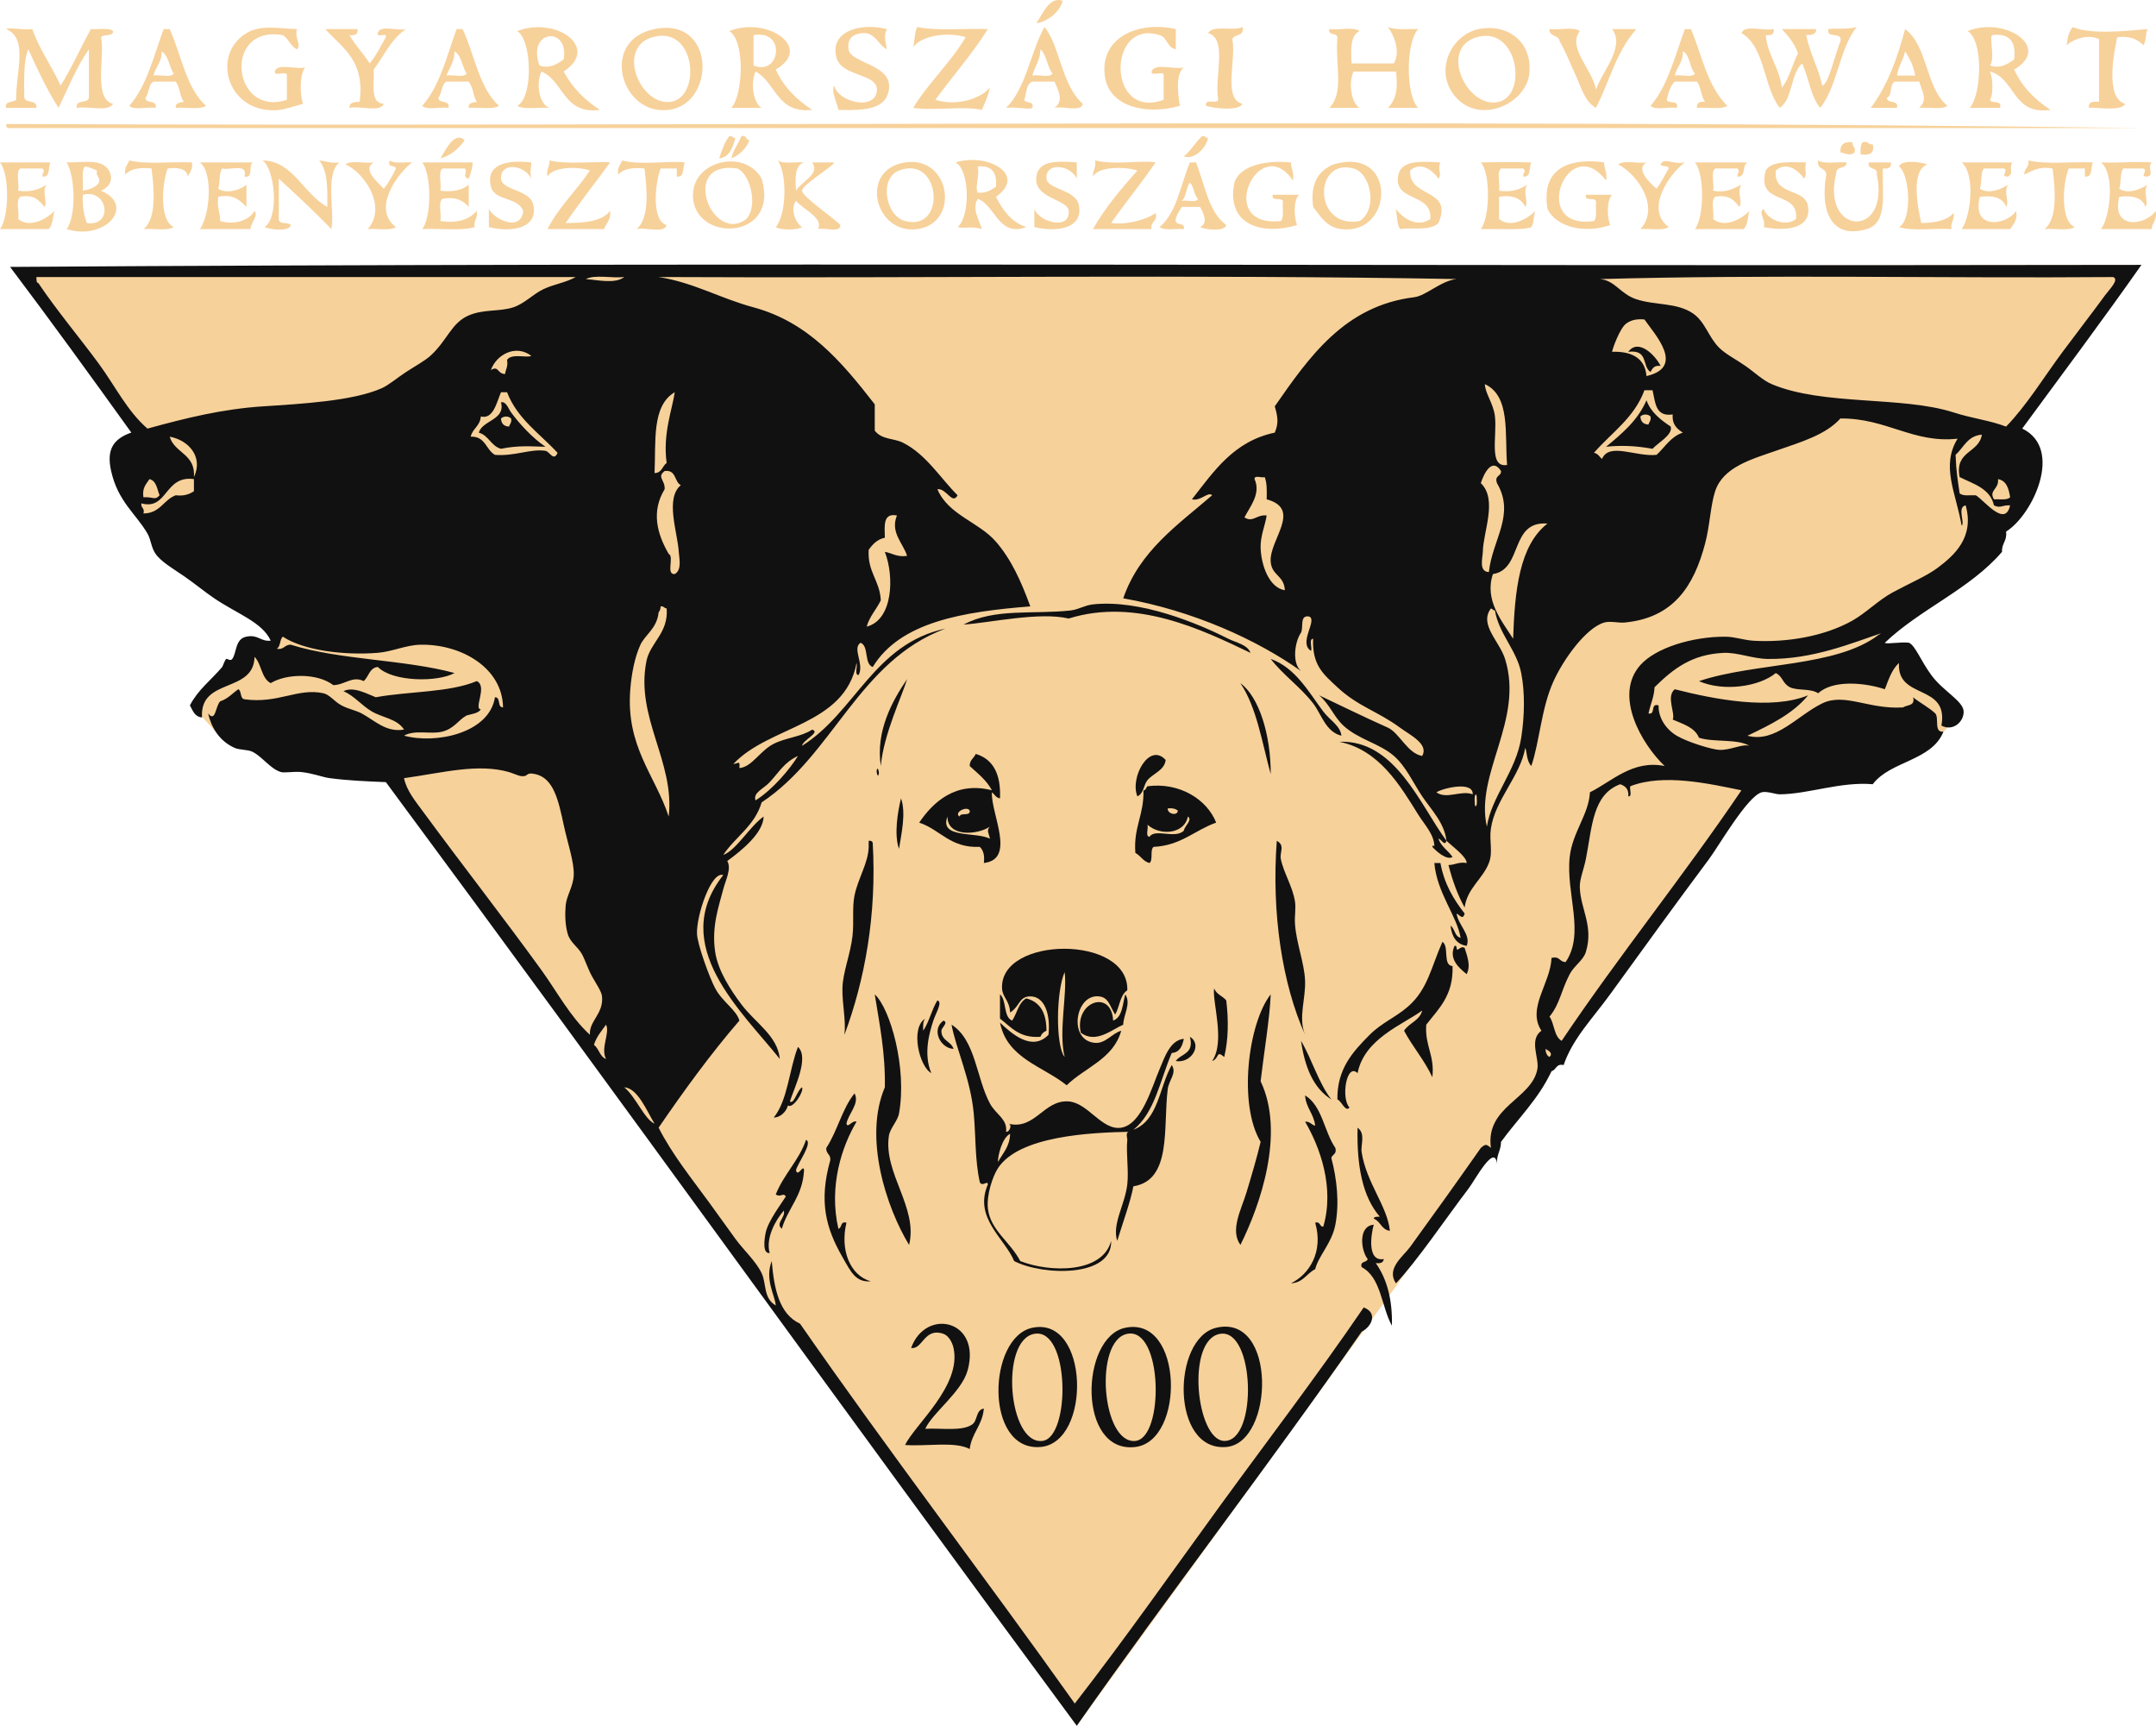 <?xml version="1.0" encoding="utf-8"?>
<!-- Generator: Adobe Illustrator 15.1.0, SVG Export Plug-In . SVG Version: 6.00 Build 0)  -->
<!DOCTYPE svg PUBLIC "-//W3C//DTD SVG 1.1//EN" "http://www.w3.org/Graphics/SVG/1.1/DTD/svg11.dtd">
<svg version="1.1" id="Layer_1" xmlns="http://www.w3.org/2000/svg" xmlns:xlink="http://www.w3.org/1999/xlink" x="0px" y="0px"
	 width="500px" height="400.146px" viewBox="-371.437 152.917 500 400.146" enable-background="new -371.437 152.917 500 400.146"
	 xml:space="preserve">
<g>
	<path fill="#F7D19A" d="M-324.193,275.686l17.328,23.739c0,0-1.167,4.167-5.885,4.411s-13.339,13.665-13.339,13.665
		s3.255,3.46,4.791,5.24c1.536,1.781,38.424,9.55,38.424,9.55l161.159,220.771L36.041,335.844l40.198-11.274
		c5.368-2.439,5.182-6.093,5.182-6.093c-14.641-21.961-21.146-9.597-18.87-13.013s17.078-22.23,27.654-28.47
		c10.579-6.24,6.392-24.532,6.392-24.532l27.69-38.126l-492.593,0.921l30.372,41.605c0,0-7.271,14.153,4.32,20.741
		C-322.022,284.193-324.193,275.686-324.193,275.686z"/>
	<path fill="#111111" d="M13.675,237.768c-1.472-0.221-1.911,0.583-2.341,1.407c-2.04-1.344-0.408-5.27-5.155-4.685
		C8.558,231.242,12.558,235.431,13.675,237.768z"/>
	<path fill="#111111" d="M-255.249,246.203c1.144-0.324,1.729,1.505,2.342,2.34c1.966,2.676,4.941,5.917,7.965,7.965
		c-3.086-0.06-6.235-0.384-10.307,0.469c-2.331-0.633-2.834-3.1-5.154-3.748C-259.534,250.312-254.179,250.32-255.249,246.203z
		 M-255.249,249.951c0.057,1.191,0.684,1.819,1.874,1.876c0.149-0.637,0.669-0.896,0.468-1.876
		C-253.521,249.347-254.634,249.347-255.249,249.951z"/>
	<path fill="#111111" d="M10.398,245.733c1.052,2.853,3.287,4.521,5.624,6.093c0.517,1.91-2.816,3.628-4.217,5.151
		c-4.148-0.755-7.641-0.816-10.777-0.469C4.702,253.469,8.374,250.424,10.398,245.733z M8.993,249.481
		c0.053,1.193,0.684,1.818,1.872,1.876c0.148-0.637,0.669-0.896,0.469-1.876C10.722,248.88,9.607,248.88,8.993,249.481z"/>
	<path fill="#111111" d="M-81.429,304.297c-11.181-5.346-26.539-12.841-42.168-7.965c-6.772-1.594-18.089,0.953-24.363,1.407
		c7.138-3.872,16.196-2.32,24.833-3.279c1.764-0.2,3.278-1.205,5.154-1.407c11.069-1.193,24.446,4.465,31.391,7.966
		C-84.722,301.956-82.154,302.357-81.429,304.297z"/>
	<path fill="#111111" d="M-76.745,305.704c5.721,1.998,8.842,7.721,12.182,12.182c1.502,2.006,3.992,3.31,4.215,5.62
		c-3.668-0.893-4.65-5.033-6.556-7.496C-69.901,312.144-73.821,309.481-76.745,305.704z"/>
	<path fill="#111111" d="M-141.4,336.159c-1.25-2.342-3.281-3.904-5.154-5.626c-0.023-1.423,0.99-1.819,1.406-2.809
		c4.088,1.224,5.858,4.761,5.622,10.307c-0.954-0.138-1.249-0.937-1.874-1.405c-0.267,4.985,5.666,15.533-1.874,16.391
		c0.227-1.784-0.132-2.985-0.937-3.74c-6.866,0.306-9.136-3.984-14.053-5.624C-155.111,338.983-149.853,333.98-141.4,336.159z
		 M-148.896,342.246c0.196-1.057,2.567,0.072,2.342-1.403C-147.264,339.676-150.343,341.375-148.896,342.246z M-141.868,347.401
		c-0.145-1.096-0.918-1.937,0-2.81c-2.876,1.933-9.875,2.477-9.839-2.345C-153.731,347.46-144.894,345.693-141.868,347.401z"/>
	<path fill="#111111" d="M-107.667,337.564c-1.785-4.349,2.764-12.65,6.558-8.434c-0.267,2.44-2.963,3.132-4.217,4.682
		C-106.287,335.005-106.126,336.847-107.667,337.564z"/>
	<path fill="#111111" d="M-168.104,331.471c0.177-0.892,0.595,0.298,0.466,0.937C-167.814,333.301-168.232,332.112-168.104,331.471z
		"/>
	<path fill="#111111" d="M-89.394,343.655c-4.974,1.743-8.122,5.312-14.521,5.624c-0.88,0.679-0.057,3.065-0.936,3.74
		c-1.504-0.367-2.048-1.696-3.281-2.337c-0.48-5.944,2.055-8.876,1.872-14.524c0.469,0.179,0.772-0.914,0.936-0.937
		C-97.935,334.228-91.508,338.262-89.394,343.655z M-98.295,340.843c-0.543-0.393-1.26-0.616-2.345-0.469
		C-100.703,341.708-98.267,342.162-98.295,340.843z M-105.326,344.122c0.271,0.825-0.564,2.753,0.469,2.81
		c1.338-1.99,5.906,0.583,7.963-1.403c0.107-1.025,2.114-2.523,0.936-3.284C-96.766,346.423-102.577,346.718-105.326,344.122z"/>
	<path fill="#111111" d="M-162.482,338.031c1.229,3.424,0.035,8.464-0.469,11.713C-164.142,346.36-163.224,341.043-162.482,338.031z
		"/>
	<path fill="#111111" d="M-169.979,347.872c0.543-0.077,0.834,0.103,0.935,0.467c0.976,16.803-1.889,31.991-6.559,44.509
		c0.391-3.342-0.541-7.17-0.466-10.779c0.076-3.698,1.875-7.935,2.342-12.178c0.365-3.325-0.121-6.527,0.467-9.372
		c0.818-3.969,3.208-7.538,3.281-11.24C-169.979,348.808-169.979,348.339-169.979,347.872z"/>
	<path fill="#111111" d="M-75.338,347.872c2.005,1.056,0.622,2.663,0.938,4.215c0.667,3.26,2.745,6.39,3.279,9.837
		c0.252,1.636-0.116,3.324,0,5.152c0.278,4.408,2.152,9.018,2.341,13.12c0.204,4.343-1.636,8.625,0,12.651
		C-74.065,381.07-76.585,364.692-75.338,347.872z"/>
	<path fill="#111111" d="M-38.796,353.021c0.467,0,0.934,0,1.407,0c0.892,4.889,3.088,8.469,5.62,11.713
		c-0.423,1.567-1.048,0.408-1.872,0c0.37,2.692,3.39,4.907,2.341,7.496c-2.433-0.373-3.445-2.177-3.746-4.682
		c1.034,0.685,0.929,2.509,2.339,2.81C-33.55,365.268-38.213,359.938-38.796,353.021z"/>
	<path fill="#111111" d="M-34.111,372.23c0.4-0.088,0.444,0.184,0.469,0.465c0.114,1.209,0.804-0.64,1.872,0
		c0.534,1.808,1.51,4.068,0.469,6.094C-33.001,377.406-35.548,375.303-34.111,372.23z"/>
	<path fill="#111111" d="M-112.82,388.159c-1.317-2.059-1.485-3.969-3.748-4.217c-5.538-0.606-7.231,10.253-0.936,10.779
		c2.473,0.202,3.948-2.206,6.093-2.811c-1.842,6.589-8.396,8.476-12.652,12.647c-5.536-4.455-13.796-6.192-15.461-14.521
		c2.681,2.539,7.44,6.783,11.245,2.809c0.488-4.751-0.883-8.903-4.217-8.903c-2.649,0-2.349,2.25-4.683,3.748
		c-0.138-2.875-1.782-3.474-1.874-5.62c-0.518-12.136,29.461-12.464,29.049,0.465C-111.72,383.634-111.77,386.399-112.82,388.159z
		 M-124.533,397.996c-1.462-5.937,0.644-14.584,0-19.678C-126.509,382.774-126.671,395.365-124.533,397.996z"/>
	<path fill="#111111" d="M-89.863,382.067c0.469,1.407,1.977,1.77,2.808,2.811c0.549,4.535,0.511,9.008-0.467,13.119
		c-1.97-1.677-1.032,0.288-2.808,0.937C-87.196,394.428-90.376,385.064-89.863,382.067z"/>
	<path fill="#111111" d="M-168.574,383.474c3.623,3.332,7.535,17.189,5.622,27.643c-0.312,1.704-2.088,3.452-2.342,5.157
		c-1.298,8.708,6.829,16.645,4.685,25.298c-5.247-8.613-10.619-24.851-5.622-36.544
		C-166.09,396.919-167.479,390.346-168.574,383.474z"/>
	<path fill="#111111" d="M-136.715,389.563c1.152-1.658,1.453-4.167,3.28-5.154c3.243,0.819,4.699,3.424,4.683,7.499
		c-0.675,0.264-1.144,0.729-1.405,1.407c-4.895,0.364-6.797-2.261-9.371-4.217c0-1.876,0-3.748,0-5.624
		C-137.93,384.846-138.807,388.69-136.715,389.563z"/>
	<path fill="#111111" d="M-113.289,389.563c2.177-0.785,2.166-3.767,2.808-6.089c1.449,2.089-0.446,4.85-0.467,7.028
		c-2.666,1.141-6.328,4.477-9.839,1.876C-122.393,385.142-113.636,382.151-113.289,389.563z"/>
	<path fill="#111111" d="M-76.745,383.474c-0.202,5.418-1.592,13.707-2.341,20.146c5.734,12.063-0.122,28.817-4.684,37.947
		c-2.473-3.407,0.189-8.155,1.409-12.181c1.287-4.257,2.484-8.338,3.279-11.713C-84.306,409.048-82.03,390.211-76.745,383.474z"/>
	<path fill="#111111" d="M-154.052,384.883c1.294,0.323-0.369,2.947-0.935,4.68c-0.843,2.593-2.386,7.637-0.468,12.182
		c-2.848-1.59-4.898-10.512-1.406-12.648c-0.539,0.553-0.529,1.656-0.468,2.81C-155.955,389.847-155.359,387.006-154.052,384.883z"
		/>
	<path fill="#111111" d="M-152.644,389.563c1.271,0.427-0.479,1.644-0.469,2.345c-0.023,2.364,2.269,2.414,2.811,4.214
		C-153.413,395.959-155.516,391.615-152.644,389.563z"/>
	<path fill="#111111" d="M-95.487,393.315c2.961,1.776,0.376,6.245-3.281,5.62C-97.563,397.171-94.417,397.349-95.487,393.315z"/>
	<path fill="#111111" d="M-69.716,394.25c2.556,4.316,4.032,9.712,7.029,13.589C-66.912,405.188-68.849,400.256-69.716,394.25z"/>
	<path fill="#111111" d="M-68.78,406.9c3.992,2.409,4.411,8.401,7.029,12.182c0.402,1.495-0.736,1.449-0.936,2.341
		c1.315,4.921,1.887,10.509,0.936,15.461c-0.829,4.324-3.824,7.035-4.68,10.307c-1.981,0.991-2.789,3.147-5.626,3.282
		c4.253-2.078,7.593-7.294,5.626-14.058c1.273-0.339,0.94,0.937,1.872,0.938c2.656-9.046-0.729-18.406-4.217-24.364
		c1.167-0.068,1.453,0.74,2.345,0.938C-66.752,411.12-68.569,409.813-68.78,406.9z"/>
	<path fill="#111111" d="M-56.599,414.396c1.914,1.35,0.69,4.001,0.934,5.626c1.085,7.146,5.961,12.512,6.562,18.269
		c-1.977-0.212-2.156-2.219-3.75-2.808c0.076-0.55,0.856-0.396,1.405-0.47C-55.447,430.426-56.816,423.205-56.599,414.396z"/>
	<path fill="#111111" d="M-184.503,417.205c1.615,0.668-1.852,5.273-2.342,7.031c0.423,1.828,1.723-1.556,1.874,0
		c-0.285,5.961-3.736,8.754-5.154,13.585c-1.565-1.295,0.896-2.507,0.469-4.215c-1.892,2.175-4.27,6.348-3.282,9.841
		c-1.712,0.219-1.244-3.169-0.935-4.687c0.561-2.768,3.741-6.886,4.683-8.43c-0.701-1.007-1.144,0.335-2.34-0.467
		C-189.66,425.166-186.193,422.074-184.503,417.205z"/>
	<path fill="#111111" d="M-52.851,436.883c-0.669,2.356-1.558,8.651,2.341,7.965c-0.115,0.828-0.805,1.072-1.874,0.937
		c2.524,3.568,3.895,8.285,3.748,14.522c-2.448-4.428-2.5-11.243-7.029-13.588c-0.412-1.505,1.216-0.969,1.407-1.873
		C-55.828,442.895-56.545,437.199-52.851,436.883z"/>
	<path fill="#111111" d="M-156.861,484.206c3.707-0.196,8.42,0.611,10.776-0.937c1.412-0.775,0.891-3.481,2.811-3.748
		c-0.328,3.886-2.807,5.628-3.28,9.372c-3.463-1.844-10.065-0.557-14.994-0.937c2.37-4.819,13.144-13.764,11.246-22.489
		c-0.313-1.443-1.229-2.896-2.342-3.283c-4.504-1.548-4.779,3.691-7.497,3.283c3.397-9.4,16.304-6.517,13.119,5.153
		C-148.408,475.69-155.117,480.403-156.861,484.206z"/>
	<path fill="#111111" d="M-132.029,460.781c13.236-2.786,13.76,26.686,1.874,27.643
		C-143.176,489.469-142.442,462.973-132.029,460.781z M-129.687,487.018c6.564-0.791,6.391-26.301-1.874-24.833
		C-139.613,463.612-137.638,487.971-129.687,487.018z"/>
	<path fill="#111111" d="M-110.477,460.781c13.463-2.829,13.922,26.245,2.341,27.643
		C-121.61,490.051-120.938,462.98-110.477,460.781z M-108.136,487.018c6.752-0.663,6.377-26.461-1.872-24.833
		C-117.809,463.722-115.933,487.782-108.136,487.018z"/>
	<path fill="#111111" d="M-89.394,460.781c14.128-3.357,13.461,26.716,2.341,27.643C-99.984,489.502-99.641,463.216-89.394,460.781z
		 M-87.52,487.018c7.805,0.18,7.133-26.121-0.935-24.833C-96.45,463.46-94.046,486.865-87.52,487.018z"/>
	<path fill="#111111" d="M64.275,300.08c0.381-0.088,0.469-0.469,0.938-0.469c-6.953,2.316-16.2,6.245-26.705,6.093
		c-3.55-0.052-7.021-1.571-10.31-1.407c-7.276,0.366-11.526,3.62-15.926,7.965c-0.126,2.324-0.797,3.38-1.407,6.089
		c1.759,0.358,0.324-2.485,2.341-1.872c-0.08,2.893,1.739,5.56,4.215,7.027c2.516,1.495,8.136,3.195,9.837,3.279
		c2.612,0.13,5.368-1.464,7.033-0.935c-2.837-1.692-8.297-0.765-11.713-1.876c-1.005-2.437-3.706-3.164-6.093-4.217
		c0.671-1.46-1.605-5.318,0.469-7.026c9.28,2.359,22.381,4.896,30.922,1.406c-3.504,4.301-8.777,6.837-14.054,9.368
		c6.474,1.766,11.572-4.697,17.337-7.496c5.212-2.531,10.703,1.424,18.74,0.937c0.904-0.66,2.867-0.256,2.341-2.343
		c1.647,1.322,3.629,2.307,5.155,3.747c0.911,1.119-0.408,4.473,1.876,4.218c-2.719,6.812-12.3,6.752-16.397,12.18
		c-7.561-0.623-14.841,2.276-21.55,2.345c-0.969,0.008-3.067-0.805-4.217-0.469c-3.348,0.972-9.924,12.426-12.18,15.461
		c-8.005,10.74-15.278,20.777-22.959,31.387c-4.007,5.54-8.695,10.253-10.777,16.395c-1.811-0.403-1.668,1.148-2.81,1.407
		c-2.962,6.409-7.759,10.981-11.713,16.399c-0.003,2.028-1.086,2.972-0.934,5.154c-0.48-4.998-5.084,3.684-6.558,5.624
		c-5.338,7.012-12.002,16.902-16.868,22.019c-2.347-3.412,1.689-6.249,3.281-8.434c5.249-7.216,11.139-15.449,16.397-22.957
		c1.087-0.927,1.254-0.927,2.341,0c-1.336-9.646,9.463-11.244,10.775-18.271c0.477-2.547-2.024-6.793,0.938-8.903
		c-3.434-5.23,2.108-10.92,2.339-16.867c1.945-0.538,1.829,0.983,3.285,0.934c4.542-6.668,0.012-15.872,0.935-24.359
		c0.625-5.75,4.445-9.866,4.686-14.994c5.048-2.467,9.872-7.591,17.333-6.089c-5.243-4.976-11.953-16.342-5.62-23.426
		c3.565-3.988,12.064-6.597,19.678-6.557c2.248,0.008,4.335,0.805,6.556,0.935c7.637,0.444,16.433-0.995,22.958-4.685
		c3.1-1.75,6.043-4.766,9.372-6.558c3.943-2.12,7.813-3.763,10.306-5.62c3.876-2.89,8.644-7.104,6.556-14.526
		c-2.083,0.389-0.084,4.145-0.936,4.686c-1.312-7.561-4.857-13.821-0.936-20.146c-10.317,1.136-16.462-4.785-27.174-4.685
		c-3.466,3.817-8.966,5.399-14.994,7.5c-5.685,1.979-12.228,3.778-14.058,9.368c-1.09,3.328-1.21,7.933-2.339,12.182
		c-2.593,9.761-7.277,17.223-18.742,18.27c-1.268,0.12-3.312-0.42-4.684,0c-4.305,1.321-9.461,8.624-11.713,13.591
		c-2.86,6.295-3.237,14.104-5.157,19.676c-1.174-1.301-0.965-3.26-1.407-4.215c-1.125,6.531-7.004,12.02-7.965,18.739
		c-0.423,2.955,0.542,5.361-0.465,7.961c-1.424,3.695-5.056,5.888-5.624,10.311c-1.628-2.902-2.816-6.238-3.744-9.841
		c1.541-0.021,2.33-0.79,4.213-0.47c0.023-1.434-3.146-3.71-4.682-5.15c-0.479-4.188-3.464-7.102-5.624-10.307
		c-2.091-3.111-3.752-6.916-6.558-9.371c-3.325-2.906-8.262-3.821-11.713-7.029c-2.276-2.116-3.104-4.844-5.624-7.027
		c4.57,2.168,10.401,5.029,15.93,7.496c2.645,1.179,4.557,6.013,7.965,6.559c1.592-2.746-2.86-4.873-5.155-6.559
		c-5.195-3.82-9.719-4.888-14.523-9.372c-3.264-3.048-5.868-5.09-5.62-11.245c-1.037,0.061-0.202,1.992-0.469,2.813
		c-3.073-1.788,1.598-7.188-0.467-7.965c-2.272-0.396-1.241,2.509-1.874,3.748c-1.453,2.086-2.158,7.046,0,8.9
		c-10.218-7.269-25.035-14.006-41.23-16.865c3.809-11.028,12.657-17.013,20.618-23.893c-0.987-0.954-2.589,1.446-4.686,0.936
		c5.086-6.474,9.667-13.447,19.21-15.461c0.936-2.166,0.715-3.656,0-6.093c7.99-11.469,16.203-23.321,32.331-25.3
		c2.785-0.343,6.198-3.82,9.837-4.217c-60.749-1.095-123.53-0.156-185.063-0.469c8.082,1.252,14.135,4.897,22.018,7.028
		c12.665,3.434,20.33,12.481,28.111,22.49c0,2.032,0,4.061,0,6.093c1.664,2.173,4.409,1.72,6.559,2.81
		c5.404,2.74,8.613,8.163,12.649,12.183c-1.22,2.313-2.574-1.674-4.684-1.409c2.554,6.017,9.613,7.584,13.587,12.182
		c3.58,4.145,5.832,9.166,7.963,14.992c-15.625,1.245-30.152,3.58-36.543,14.058c-2.066-0.747-0.818-4.804-2.809-5.624
		c-2.054,1.255,0.935,5.005-0.469,7.496c-1.034-0.058-0.201-1.99-0.468-2.809c-2.742,14.596-20.196,14.474-28.58,23.427
		c1.233-0.124,1.539-0.965,1.405,0.936c2.913-0.229,4.753-4,7.965-5.624c2.839-1.434,6.313-1.588,8.902-3.279
		c2.064,0.606-2.131,2.364-2.34,3.748c12.39-7.761,16.647-23.639,33.264-27.174c-20.174,7.47-25.993,29.294-42.637,40.294
		c-1.589,5.438-6.087,7.965-8.902,12.182c3.079-1.144,6.009-6.485,9.371-8.904c-0.082,3.816-5.107,7.889-8.434,10.306
		c1.039,1.784-0.398,4.457-0.935,6.555c-0.988,3.862-2.761,8.612-1.874,14.524c0.665,4.425,3.612,8.868,6.091,12.178
		c3.206,4.282,8.408,7.26,8.902,12.649c-8.667-10.908-26.022-26.321-13.119-42.635c-2.791-0.987-6.237,9.385-6.09,13.585
		c0.085,2.482,2.902,10.189,4.216,12.651c1.714,3.216,4.908,4.994,5.622,7.495c-6.721,7.802-12.833,16.216-18.74,24.833
		c3.191,6.265,7.602,11.69,11.713,17.333c1.968,2.705,4.025,5.608,6.09,8.434c1.937,2.65,4.757,5.178,6.089,7.965
		c1.162,2.422,0.342,5.784,3.282,7.496c-0.173-2.371-2.61-5.987-0.937-10.306c0.546,6.478,1.746,12.313,6.559,14.522
		c20.738,29.866,42.702,58.5,63.719,88.08c11.652-14.998,22.522-30.503,33.731-45.916c11.074-15.221,22.618-30.298,33.267-45.915
		c3.26,1.174,1.994,4.352-0.469,5.623c-21.508,30.964-44.431,60.517-66.062,91.362c-53.705-72.638-106.48-146.211-160.231-218.797
		c-4.407-0.179-8.831-0.362-13.119-0.935c-1.587-0.213-3.824-1.132-6.559-1.408c-1.63-0.164-3.848,0.253-4.683,0
		c-2.425-0.732-4.306-3.567-6.56-4.685c-1.163-0.575-3.006-0.381-4.216-0.938c-3.57-1.636-5.347-4.764-6.091-7.965
		c1.765,2.225,1.686-1.724,2.811-2.809c1.772-0.567,2.824-1.856,4.217-2.81c0.779,0.469,0.332,2.166,1.405,2.341
		c7.745,1.089,12.379-2.684,18.27-1.403c1.517,0.328,2.516,1.896,4.217,2.809c1.589,0.855,3.352,1.161,4.685,1.872
		c3.014,1.616,5.655,4.461,9.839,3.75c-1.667-2.549-4.966-2.727-7.496-4.213c-2.331-1.373-4.109-3.665-6.559-4.687
		c2.307-1.201,5.572,0.663,7.496,1.403c7.652-1.403,17.046-1.067,23.426-3.748c2.558,1.186-0.803,6.439,0.937,6.562
		c-0.623,0.937-2.079,1.045-3.282,1.403c-1.934,1.037-2.828,3.009-5.622,3.748c-2.678,0.713-6.309-0.519-8.902,0.938
		c7.28,2.01,19.779-0.517,21.084-8.904c1.423-0.012,0.453,2.36,1.874,2.345c-0.123-9.128-9.662-14.729-19.21-14.524
		c-3.285,0.07-6.471,1.6-9.839,1.876c-7.953,0.644-17.3-0.604-22.02-3.748c-0.752,0.651-0.498,2.311-1.406,2.808
		c1.715,0.309,1.798-1.014,3.28-0.936c11.268,3.566,26.278,3.392,37.95,6.56c-3.876,2.152-14.292,2.104-17.804-1.407
		c-1.973,0.214-2.083,2.292-3.279,3.279c-2.583-1.3-4.381,0.893-7.03,0.938c-3.742-2.855-10.881-2.688-14.522-0.469
		c-2.181-1.098-2.108-4.453-3.748-6.089c-0.195,8.552-12.779,4.713-12.182,14.054c-1.714-0.16-2.144-1.601-2.811-2.81
		c1.943-3.704,4.798-5.72,7.496-8.903c0.125-0.145,0.581-1.594,0.937-1.872c0.166-0.129,0.968,0.63,1.406,0
		c1.062-1.528,0.63-4.647,3.282-5.154c2.737-0.553,3.199,1.174,5.622,0.936c-1.933-4.293-7.803-6.229-13.121-9.841
		c-2.211-1.502-4.508-3.412-7.028-5.151c-2.303-1.594-5.224-3.248-6.559-5.156c-1.034-1.483-1.034-3.228-1.874-4.685
		c-2.625-4.563-6.844-7.385-8.431-14.522c-1.056-4.743,0.279-7.354,4.683-8.903c-9.267-12.9-18.581-25.767-28.113-38.408
		c163.83-1.096,329.668-0.156,494.282-0.469c-9.018,12.85-18.385,25.34-27.643,37.949c9.666,4.682,2.456,20.022-3.748,23.895
		c0.29,2.162-1.053,2.695-0.935,4.686c-7.419,8.669-18.949,13.222-27.177,21.085c0.435,0.4,3.763-0.278,5.624,0
		c1.518,0.793,2.669,4.106,5.155,7.496c2.741,3.74,7.404,5.994,7.496,8.434c0.084,2.276-2.368,4.725-5.155,3.279
		c1.765-9.889-10.394-5.853-9.841-14.524c-1.643,1.479-2.41,3.835-3.279,6.091c-4.804-1.586-12.081-2.196-15.461,0.938
		c-1.737-1.189-4.901-0.561-6.558-1.406c-1.765-0.9-1.636-2.517-3.279-3.281c-3.87,3.201-12.197,4.357-17.806,1.872
		C35.664,306.448,54.392,307.685,64.275,300.08z M-362.539,218.559c4.292,6.393,9.955,13.134,14.055,18.742
		c3.803,5.2,6.584,10.973,11.245,14.993c8.982-2.465,17.298-4.529,26.708-5.152c8.985-0.591,20.945-1.235,27.64-4.217
		c1.587-0.704,3.586-2.416,5.624-3.748c1.964-1.285,4.332-2.58,5.623-3.748c3.981-3.6,4.843-7.63,8.902-9.374
		c3.487-1.498,7.09-0.831,10.307-1.872c2.669-0.861,4.558-3.048,7.028-4.217c2.543-1.205,5.003-1.453,7.496-2.809
		c-41.696,0-83.396,0-125.092,0C-362.938,217.703-363.088,218.481-362.539,218.559z M-226.669,217.156
		c-2.818,0.304-6.866-0.617-8.904,0.468C-232.694,217.852-228.766,218.779-226.669,217.156z M8.055,222.305
		c4.381,1.441,9.372,0.729,13.116,3.279c2.841,1.937,3.577,5.454,6.093,7.967c1.468,1.468,3.939,2.715,6.089,4.217
		c2.242,1.567,4.053,3.359,6.093,4.217c12.002,5.049,30.212,2.723,42.166,6.557c4.404,1.42,8.289,1.809,12.182,3.284
		c4.731-4.836,8.773-11.483,13.12-17.337c3.348-4.508,6.848-9.004,9.841-13.119c0.892-1.231,3.397-3.649,1.872-4.215
		c-39.512,0.311-80.274-0.626-119.005,0.467C3.144,217.944,4.314,221.079,8.055,222.305z M5.71,227.931
		c-1.491,1.075-3.214,5.879-3.279,6.558c3.877-0.145,7.618,1.028,7.965,5.624c9.021-2.061,2.036-9.541-0.469-13.123
		C8.158,226.827,6.862,227.1,5.71,227.931z M-257.592,238.706c1.845-1.099,1.431,0.88,3.28,0.938
		c0.151-1.102,0.74-1.762,0.468-3.283c1.035-1.601,4.73-0.367,5.623-0.936C-251.853,232.662-256.336,235.171-257.592,238.706z
		 M-24.741,249.481c0.524,4.637-1.533,11.945,2.812,11.244c-0.568-7.248,0.82-15.983-5.155-18.74
		C-27.003,244.207-25.072,246.495-24.741,249.481z M9.927,243.392c-2.337,6.405-7.645,9.845-11.713,14.522
		c0.953,0.136,1.25,0.937,1.876,1.407c1.674-3.904,7.789-0.438,12.647-0.938c1.965-1.788,3.273-4.229,6.093-5.155
		c-1.323-0.865-2.536-1.842-2.345-4.217c-4.055,0.621-4.026-2.841-4.68-5.62C11.178,243.392,10.554,243.392,9.927,243.392z
		 M-253.844,243.861c-0.468,0-0.937,0-1.407,0c-1.052,2.484-1.801,6.345-4.683,5.62c-0.134,2.212-1.915,2.772-2.343,4.686
		c3.426-0.145,3.517,3.047,5.622,4.216c4.615,0.367,8.252-1.468,11.713-0.937c0.961,0.146,1.907,2.578,2.811,0.469
		C-246.244,253.437-251.462,250.068-253.844,243.861z M-219.642,262.601c1.721,0,1.795-1.64,2.812-2.345
		c-0.961-6.739,1.37-12.68,1.874-16.394C-220.349,246.994-219.3,255.385-219.642,262.601z M83.019,267.286
		c0.684,0.721,2.4,0.412,3.748,0.466c1.989,1.178,6.792,7.591,7.965,2.343c-1.956-0.107-2.211,0.765-3.748,0
		c-0.892-3.944-4.736-4.947-7.965-6.557c-1.184-6.185,4.501-5.494,5.157-9.841c-3.325,0.268-4.2,2.979-6.093,4.685
		C82.227,262.403,82.599,264.324,83.019,267.286z M-326.463,263.54c2.223-4.697-1.226-8.563-5.622-9.372
		C-330.952,258.03-326.051,258.128-326.463,263.54z M-28.021,264.942c3.961,3.784,0.53,11.309,0.469,15.93
		c-0.019,1.264-1.041,4.637,1.407,4.685c0.768-7.512,6.192-13.252,1.872-20.616c-0.645-1.898,1.018-1.479,0.938-2.81
		C-25.414,258.865-27.333,262.772-28.021,264.942z M-217.299,266.349c-3.145,5.156-1.775,10.313,0.935,14.993
		c1.371,0.66-0.74,4.801,1.408,4.685c1.684-0.957,1.045-3.531,0.935-5.155c-0.314-4.672-3.198-12.38,0.468-15.461
		c-1.538-0.805-1.026-3.656-3.748-3.28C-219.199,263.63-217.157,264.153-217.299,266.349z M-82.834,272.906
		c2.065,1.231,2.757-0.729,5.155-0.469c-0.341,2.225-1.495,4.829-1.407,7.496c0.13,4.03,1.958,9.257,5.622,9.841
		c-0.177-3.493-2.999-3.319-3.281-6.561c-0.44-5.09,7.416-12.233-0.934-14.522c0.045-1.92,0.091-3.84-0.465-5.155
		c-0.685,0.26-2.421-0.545-2.345,0.47C-78.915,267.466-81.717,270.58-82.834,272.906z M-338.176,268.221
		c2.196-0.18,2.665,0.823,3.748-0.468c-0.592-1.437-0.71-3.349-2.343-3.747C-337.509,265.14-338.519,266.005-338.176,268.221z
		 M-338.645,269.629c-0.193,1.129,0.855,1.017,0.469,2.34c3.893-0.012,4.64-3.169,7.496-4.216c1.958,0.24,3.174-0.261,4.217-0.936
		c0-0.937,0-1.876,0-2.812C-333.323,263.045-332.534,271.298-338.645,269.629z M90.983,268.69c1.35-0.054,3.065,0.256,3.748-0.469
		c-0.311-2.028-0.832-3.852-2.808-4.215C92.181,266.402,89.7,266.57,90.983,268.69z M-166.23,277.594
		c-1.797,0.388-2.841,1.531-3.749,2.809c-0.315,5.16,2.585,7.096,2.81,11.713c-1.017,2.108-2.583,3.664-3.28,6.093
		c6.065-1.518,6.468-11.537,4.217-17.337c1.733,0.298,2.789,1.268,5.153,0.937c-0.868-2.915-3.98-5.436-2.342-9.372
		C-166.723,271.789-166.288,274.882-166.23,277.594z M-25.211,286.027c-2.044,6.005,2.078,10.886,4.686,14.993
		c0.372-11.185,1.449-21.666,7.965-26.706C-21.368,273.627-18.196,284.919-25.211,286.027z M-218.705,294.927
		c-0.369,3.724-3.162,5.197-4.216,7.5c-1.296,2.825-2.042,6.569-2.343,10.306c-1.069,13.316,5.769,19.913,8.902,29.514
		c1.468-12.737-7.795-22.997-5.154-36.073c0.859-4.251,5.143-6.489,4.685-12.182c-0.601-0.026-0.649-0.603-1.407-0.469
		C-218.217,294.167-218.457,294.552-218.705,294.927z M-22.398,305.704c4.438,14.172-7.031,26.609-4.215,38.887
		c1.003-6.867,6.752-12.838,7.963-20.616c0.818-5.24,0.852-10.656,0-14.993c-1.05-5.352-5.22-9.151-6.091-14.521
		c-0.469,0-0.557-0.381-0.936-0.469C-28.485,297.732-23.702,301.548-22.398,305.704z M-192.937,334.283
		c-1.47,1.578-3.923,2.423-3.28,4.215c3.949-2.456,8.004-7.296,9.839-10.305C-189.571,329.666-190.781,331.971-192.937,334.283z
		 M-231.823,383.943c-0.111-1.147-1.296-2.806-2.341-4.686c-0.911-1.632-1.614-3.872-2.342-5.155
		c-1.017-1.78-2.698-2.644-3.282-4.68c-0.578-2.025-0.65-4.45-0.466-6.563c0.194-2.269,1.768-4.381,1.874-7.028
		c0.121-3.079-1.443-7.468-2.343-11.709c-1.218-5.736-2.36-10.785-6.559-11.713c-2.44-0.536-1.423,0.653-3.28,0.469
		c-0.626-0.065-2.157-0.751-2.811-0.937c-7.281-2.089-15.453,0.172-24.361,1.407c0.533,2.779,2.614,5.312,4.217,7.496
		c9.165,12.478,18.831,24.833,27.642,37.007c3.671,5.077,6.655,10.806,11.245,14.998
		C-234.863,389.627-231.423,388.015-231.823,383.943z M6.65,335.219c-0.257,0.683,0.547,2.425-0.465,2.345
		c0.156-1.723-0.721-2.405-1.876-2.813c-6.457,2.402-6.489,9.881-7.965,17.337c-0.459,2.337-1.464,4.661-1.407,6.554
		c0.151,5.045,3.243,8.96,1.407,14.996c-0.601,1.969-2.721,3.184-3.748,5.152c-2.057,3.936-2.248,6.853-4.68,9.842
		c1.147,1.662,1.023,4.594,2.808,5.619c13.377-19.889,28.273-38.251,41.695-58.091C25.022,334.644,14.319,332.199,6.65,335.219z
		 M-38.326,336.626c2.366,1.725,5.736-0.572,8.432,0.469C-29.752,333.927-36.822,335.661-38.326,336.626z M-28.958,339.436
		c0.059-0.613,0.072-3.39-0.463-1.872C-29.49,338.178-29.497,340.949-28.958,339.436z M-233.697,395.187
		c1.181,0.853,1.334,2.727,2.811,3.281c-1.339-2.564,0.965-6.002,0-7.966C-231.925,391.963-233.116,393.275-233.697,395.187z
		 M-12.092,397.996c0.866-0.823-0.122-1.448-0.936-1.872C-12.965,396.999-12.721,397.688-12.092,397.996z M-219.642,413.457
		c-1.831-3.012-3.919-8.256-7.027-8.43C-223.996,407.198-221.953,412.486-219.642,413.457z"/>
	<path fill="#111111" d="M-39.262,349.277c0.088-0.533,0.465-0.263,0.465,0c0.059-2.753-2.253-5.105-3.748-7.499
		c-4.19-6.705-9.006-14.97-18.271-16.866c12.952-0.547,18.809,14.816,24.833,22.959c-0.459,1.436-1.25-0.538-1.876-0.47
		c0.656,1.844,2.272,2.725,3.283,4.217C-35.907,352.46-38.299,350.356-39.262,349.277z"/>
	<path fill="#111111" d="M-167.167,330.533c-1.232-8.101,2.672-15.13,6.09-20.142C-162.168,314.165-166.536,323.15-167.167,330.533z
		"/>
	<path fill="#111111" d="M-83.774,311.324c4.33,3.172,7.063,11.989,7.029,21.085C-78.762,325.058-79.998,316.921-83.774,311.324z"/>
	<path fill="#111111" d="M-36.922,371.294c1.653,1.056-0.016,5.435,2.343,5.624c0.248,6.804-3.229,9.884-6.091,13.584
		c-0.376,4.907,2.003,7.053,1.409,12.181c-1.824-3.956-4.549-7.008-6.562-10.775c1.159-1.811,3.609-2.325,4.217-4.686
		c-4.625,3.34-13.433,6.554-14.992,14.522c-2.581-2.543-3.898,5.888-1.874,7.965c-0.932,1.197-1.866-1.54-2.812-1.875
		c-0.095-7.037,3.537-11.027,7.496-14.994c2.862-2.855,5.896-3.935,8.907-6.557C-40.299,382.286-39.515,377.103-36.922,371.294z"/>
	<path fill="#111111" d="M-96.89,393.78c-0.364,1.67-0.913,3.146-2.808,3.283c-2.673,6.225-3.921,13.882-8.905,17.802
		c5.824-2.143,6.003-9.925,8.905-14.996c1.258,1.865-0.673,3.432-0.936,5.624c-1.089,8.945,0.993,21.066-7.965,22.49
		c-0.616,3.408-2.454,8.481-3.748,12.648c-1.233-3.965,1.79-8.3,2.343-13.119c0.366-3.197-0.313-7.186,0-10.307
		c0.046-0.477-0.692-2.135,0.934-1.872c-9.61,0.16-26.053,0.984-30.921,8.431c-1.304,1.992-2.677,6.327-2.341,9.371
		c0.551,5.029,5.256,7.776,7.497,12.183c7.096,2.755,19.12,2.802,21.083-4.687c0.309,8.503-15.792,8.129-22.492,4.687
		c-2.196-5.321-9.457-9.982-6.089-17.806c-0.13-0.984-1.253,0.679-1.876-0.466c-1.149-5.178-0.911-10.648-1.405-15.93
		c-0.762-8.125-4.066-14.836-5.154-20.615c5.609,3.548,5.726,12.36,8.902,18.269c1.375,2.561,4.115,3.612,3.748,6.558
		c0.758,0.202,1.576-1.748,0.468-1.876c6.292,1.589,8.219-5.581,14.056-5.152c4.508,0.333,7.695,6.802,12.183,6.089
		c4.708-0.751,7.008-9.144,8.899-13.585C-101.361,398.108-100.083,394.079-96.89,393.78z M-139.994,422.361
		c1.084-2.04,2.725-3.523,2.811-6.557C-139.061,416.744-140.078,421.015-139.994,422.361z"/>
	<path fill="#111111" d="M-185.44,405.028c0.533,0.869-2.075,5.084-3.281,4.213c-0.136,0.769-1.171,2.685-3.28,2.811
		c3.28-4.061,3.562-11.118,5.622-16.396c2.665,2.475-0.827,9.368-1.874,12.649C-187.298,409.073-186.543,405.66-185.44,405.028z"/>
	<path fill="#111111" d="M-173.258,406.433c1.265,2.371-1.492,4.747-1.874,7.026c0.324,1.175,1.251-0.865,2.342-0.465
		c-3.391,5.681-6.492,14.927-4.216,24.835c0.901-0.196,0.369-1.821,1.874-1.409c-1.515,6.257,0.767,12.197,5.622,13.589
		c-3.517,0.272-4.597-2.196-6.557-5.624c-3.795-6.636-5.548-12.813-2.811-22.489c0.123-1.369-1.058-1.438-0.935-2.811
		C-177.254,415.242-176.134,409.957-173.258,406.433z"/>
	<path fill="#F7D19A" d="M-124.997,153.099c-0.661,2.856-4.155,5.109-6.091,5.153C-129.618,156.206-128.083,151.995-124.997,153.099
		z"/>
	<path fill="#F7D19A" d="M-363.941,159.659c1.698,4.859,4.537,8.58,6.56,13.117c2.584-4.131,4.624-8.806,7.027-13.117
		c1.722,0.152,4.148-0.4,5.154,0.467c-0.01,1.397-2.209,0.603-2.811,1.407c0.991,4.197-1.903,14.402,2.811,15.461
		c-1.173,1.95-5.767,0.479-8.433,0.936c-0.348-2.066,2.554-0.883,2.811-2.343c0-3.748,0-7.496,0-11.244
		c-2.838,4.034-4.8,8.943-7.028,13.587c-2.702-4.169-4.873-8.87-7.028-13.587c-1.144,2.759-0.933,6.876-0.937,10.777
		c-0.209,2.081,3.129,0.617,2.811,2.81c-2.342,0-4.685,0-7.027,0c-0.328-1.732,1.642-1.169,2.342-1.874
		c-0.166-6.137,2.987-14.22-2.342-16.396C-369.092,159.179-366.186,159.966-363.941,159.659z"/>
	<path fill="#F7D19A" d="M-302.565,159.659c-0.642,1.921,1.13,3.824,0,4.684c-1.53-0.655-1.905-2.467-3.279-3.279
		c-14.069-2.463-11.722,19.194,0.937,14.992c0-1.874,0-3.748,0-5.622c0.078-1.327-2.887,0.389-2.811-0.936
		c0.599-2.058,4.901-0.408,7.028-0.938c-1.257,1.697-1.25,6.141-0.469,8.435c-3.608,0.947-5.189,1.788-8.433,1.404
		c-9.601-1.132-12.411-13.103-4.686-17.804C-310.836,158.5-306.256,159.619-302.565,159.659z"/>
	<path fill="#F7D19A" d="M-219.638,159.659c15.168-3.091,14.19,20.175,0.938,18.739
		C-227.971,177.396-231.67,162.109-219.638,159.659z M-215.889,176.525c7.177-1.003,5.896-17.908-4.217-14.991
		C-228.628,163.99-222.957,177.512-215.889,176.525z"/>
	<path fill="#F7D19A" d="M-165.759,159.659c-0.79,1.544-0.277,2.992,0,4.684c-1.975-0.929-2.686-3.969-5.622-3.748
		c-2.045,0.152-3.636,1.087-3.28,3.748c0.447,3.323,10.276,3.414,9.371,9.37c-0.677,4.455-5.249,4.863-11.713,4.686
		c-0.289-1.604-1.795-4.425-0.937-5.622c0.634,3.586,9.089,5.944,9.839,1.405c0.723-4.391-8.163-3.25-9.371-7.965
		C-179.018,160.185-171.99,158.094-165.759,159.659z"/>
	<path fill="#F7D19A" d="M-158.731,159.19c4.676,0.948,10.983,0.262,16.398,0.47c-3.683,5.839-8.157,10.895-12.181,16.396
		c4.839,1.554,10.413-0.202,12.65-2.81c-0.389,1.952-1.176,3.509-1.874,5.152c-3.965-0.97-11.237,0.26-15.93-0.469
		c3.612-5.914,8.645-10.409,12.182-16.396c-4.29-1.315-10.321-0.328-12.182,2.341C-159.286,162.383-159.37,160.425-158.731,159.19z"
		/>
	<path fill="#F7D19A" d="M-129.214,159.19c3.59,4.271,3.968,13.576,8.902,17.805c-0.458,2.039-4.579,0.417-6.558,0.936
		c2.188-1.68,0.92-3.893,0-6.091c-1.718,0-3.436,0-5.153,0c-1.503,0.53-1.328,2.733-1.874,4.217
		c0.292,0.955,2.366,0.132,1.874,1.874c-0.939,0.482-3.846-0.307-6.091,0C-133.468,173.365-132.503,165.115-129.214,159.19z
		 M-132.025,170.434c1.423-0.293,4.035,0.601,4.685-0.469c-1.269-1.542-1.33-4.291-2.811-5.622
		C-130.202,166.948-131.479,168.327-132.025,170.434z"/>
	<path fill="#F7D19A" d="M-98.76,159.659c0,1.561,0,3.122,0,4.684c-2.017-0.326-1.926-2.761-3.748-3.279
		c-12.228-3.904-12.228,19.88,0.936,14.992c0-1.874,0-3.748,0-5.622c0.076-1.327-2.886,0.389-2.812-0.936
		c0.746-2.07,5.228-0.398,7.498-0.938c-2.19,1.626-1.173,7.42-0.936,8.903c-8.114,2.276-16.226,0.028-17.335-6.561
		C-116.677,161.884-107.747,157.625-98.76,159.659z"/>
	<path fill="#F7D19A" d="M-83.299,159.19c0.545,2.266-1.903,1.533-2.341,2.811c0.951,4.829-2.257,13.813,2.341,14.994
		c-0.874,1.79-6.798,0.993-8.432,0.469c-0.433-1.838,2.473-0.342,2.81-1.407c-0.978-4.957,2.295-14.164-2.341-15.461
		C-90.144,158.591-85.374,160.239-83.299,159.19z"/>
	<path fill="#F7D19A" d="M-49.568,159.19c1.743,0.759,4.61,0.392,7.031,0.47c-2.855,2.934-2.981,15.361,0,18.271
		c-2.343,0-4.686,0-7.031,0c2.068-2.055,2.341-4.844,1.876-8.432c-3.279,0-6.558,0-9.841,0c-1.247,2.663-0.515,7.376,1.409,8.432
		c-2.343,0-4.684,0-7.029,0c3.512-3.536,1.317-9.907,1.872-16.396c-0.145-1.103-2.219-0.28-1.872-1.874
		c2.196,0.301,5.609-0.614,7.029,0.467c-2.156,0.967-2.061,4.188-1.874,7.498c3.279,0,6.558,0,9.837,0
		C-46.546,164.591-48.291,160.891-49.568,159.19z"/>
	<path fill="#F7D19A" d="M-28.483,159.659c6.394-1.303,12.478,2.688,11.713,10.306c-0.706,7.034-11.667,12.117-17.337,5.155
		C-38.938,169.186-34.79,160.942-28.483,159.659z M-23.797,176.525c6.701-1.688,4.327-17.728-5.155-14.991
		C-37.927,164.122-31.148,178.378-23.797,176.525z"/>
	<path fill="#F7D19A" d="M55.381,162.469c0.517-2.391-3.327-0.421-2.808-2.81c1.285-0.229,4.423,0.131,6.558-0.47
		c-4.011,5.047-4.419,13.698-8.434,18.74c-2.246-2.595-2.644-7.034-4.217-10.306c-2.7,2.455-2.12,8.186-5.153,10.306
		c-3.864-4.88-3.353-14.14-8.905-17.335c0.746-2.068,5.228-0.398,7.498-0.936c0.139,1.233-0.648,1.538-1.874,1.404
		c0.484,4.825,3.176,7.444,3.748,12.183c1.733-2.174,2.429-5.378,3.748-7.966c-0.799-2.325-2.259-3.985-3.748-5.621
		c2.654,0,5.311,0,7.965,0c0.069,1.317-1.147,1.35-2.341,1.404c1.113,4.931,2.806,7.386,3.748,11.713
		C52.577,172.552,54.064,165.758,55.381,162.469z"/>
	<path fill="#F7D19A" d="M109.262,159.19c4.099,1.796,12.46,0.9,17.333,0.47c-0.488,1.071-0.295,2.825-0.936,3.748
		c-1.321-1.335-3.092-2.218-6.089-1.874c-0.845,3.933-2.78,14.244,1.874,15.461c-1.001,1.917-7.33,0.642-8.434,0.936
		c-0.213-1.464,1.003-1.496,2.343-1.405c0-4.842,0-9.683,0-14.524c-2.543-1.285-6.098,0.032-7.496,1.407
		C108.009,161.688,108.393,160.195,109.262,159.19z"/>
	<path fill="#F7D19A" d="M-333.487,159.659c0.469,0,0.937,0,1.406,0c2.717,6.027,3.808,13.682,8.433,17.804
		c-1.541,0.957-4.744,0.253-7.028,0.467c-0.142-1.235,0.978-1.209,1.874-1.405c-0.953-1.233-0.921-3.45-1.874-4.686
		c-1.718,0-3.436,0-5.153,0c-1.238,0.637-1,2.749-1.875,3.748c0.041,1.521,2.793,0.331,2.343,2.343
		c-1.885-0.299-4.981,0.61-6.091-0.467C-337.423,172.901-335.791,165.945-333.487,159.659z M-335.83,170.434
		c1.423-0.293,4.035,0.601,4.685-0.469c-1.091-1.563-1.167-4.145-2.811-5.153C-333.853,167.414-335.389,168.375-335.83,170.434z"/>
	<path fill="#F7D19A" d="M-296.006,159.659c2.499,0,4.998,0,7.496,0c0.14,1.233-0.648,1.538-1.874,1.404
		c1.347,2.398,3.241,4.256,4.685,6.561c1.496-1.785,2.544-4.017,3.748-6.091c0.336-1.273-2.208,0.333-1.874-0.938
		c0.459-2.04,4.58-0.417,6.56-0.936c-3.413,2.209-5.083,6.159-7.497,9.369c0.162,3.273-0.952,7.824,2.343,7.966
		c-0.888,2.077-5.544,0.391-7.965,0.936c-0.068-1.317,1.147-1.35,2.343-1.405C-286.722,166.926-292.079,164.007-296.006,159.659z"/>
	<path fill="#F7D19A" d="M-265.552,159.659c0.468,0,0.937,0,1.405,0c2.779,5.965,3.824,13.665,8.433,17.804
		c-1.54,0.957-4.745,0.253-7.027,0.467c-0.143-1.235,0.978-1.209,1.874-1.405c-1.029-1.76-0.555-2.779-1.874-4.686
		c-1.718,0-3.436,0-5.154,0c-1.238,0.637-1,2.749-1.874,3.748c0.041,1.521,2.794,0.331,2.342,2.343
		c-1.886-0.299-4.981,0.61-6.09-0.467C-269.478,172.91-267.821,165.977-265.552,159.659z M-267.895,170.434
		c1.423-0.293,4.035,0.601,4.685-0.469c-1.091-1.563-1.166-4.145-2.811-5.153C-266.019,167.313-267.228,168.606-267.895,170.434z"/>
	<path fill="#F7D19A" d="M-240.721,169.498c2.028,3.748,4.898,6.657,8.433,8.9c-8.595,1.101-8.325-6.668-13.587-8.9
		c-1.337,2.907-0.486,7.659,1.874,8.432c-2.43-0.225-5.815,0.503-7.496-0.467c3.809-1.896,3.417-15.358,0-17.337
		C-242.422,156.63-232.198,163.99-240.721,169.498z M-246.343,168.091c2.327,0.813,4.041-0.25,5.622-1.405
		C-239.36,158.957-249.297,159.69-246.343,168.091z"/>
	<path fill="#F7D19A" d="M-191.526,169.029c1.836,4.096,4.858,7.01,8.433,9.37c-8.233,0.895-8.349-6.329-13.119-8.9
		c-1.247,2.663-0.515,7.376,1.406,8.432c-2.343,0-4.685,0-7.028,0c2.731-2.968,3.247-15.527-0.468-17.804
		C-193.741,156.615-182.65,163.893-191.526,169.029z M-196.681,168.091c6.155,2.603,7.711-8.392,0-7.027
		C-196.681,163.407-196.681,165.75-196.681,168.091z"/>
	<path fill="#F7D19A" d="M-12.084,159.659c2.196,0.301,5.608-0.614,7.027,0.467c-3.008,3.824,3.02,9,3.748,13.587
		c1.361-4.185,6.85-9.873,3.75-14.054c1.874,0,3.748,0,5.622,0c-4.781,5.45-5.994,11.567-9.372,18.271
		c-2.559-1.327-3.489-4.915-4.682-7.496c-1.256-2.709-2.372-5.574-3.748-7.965C-9.918,160.927-12.233,161.526-12.084,159.659z"/>
	<path fill="#F7D19A" d="M19.307,159.659c0.467,0,0.934,0,1.403,0c2.482,5.789,3.725,13.173,8.434,17.804
		c-1.541,0.957-4.745,0.253-7.029,0.467c-0.141-1.233,0.65-1.538,1.876-1.405c-0.953-1.233-0.925-3.45-1.876-4.686
		c-1.718,0-3.438,0-5.153,0c-1.06,0.972-1.464,2.599-1.876,4.217c0.368,1.039,2.899-0.09,2.345,1.874
		c-1.887-0.299-4.983,0.61-6.093-0.467C15.337,172.87,16.984,165.927,19.307,159.659z M16.962,170.434
		c1.424-0.293,4.036,0.601,4.686-0.469c-1.313-1.34-1.06-4.251-2.81-5.153C18.942,167.414,17.404,168.375,16.962,170.434z"/>
	<path fill="#F7D19A" d="M70.373,159.659c5.325,3.889,4.734,13.695,9.839,17.804c-1.401,0.941-4.421,0.265-6.558,0.467
		c2.024-1.932,0.77-3.492,0-6.091c-1.876,0-3.748,0-5.624,0c-1.369,0.505-0.505,3.244-1.872,3.748
		c0.04,1.521,2.791,0.331,2.341,2.343c-2.03,0-4.061,0-6.091,0C66.185,172.962,68.545,166.577,70.373,159.659z M68.499,170.434
		c1.407,0,2.81,0,4.217,0c-0.391-2.265-1.308-4.001-2.343-5.622C69.952,166.892,68.829,168.265,68.499,170.434z"/>
	<path fill="#F7D19A" d="M90.051,169.498c0.656,1.235,0.863,5.354,0,6.558c0.368,1.039,2.899-0.09,2.341,1.874
		c-2.341,0-4.684,0-7.029,0c2.732-2.968,3.249-15.527-0.469-17.804c8.565-3.512,19.651,3.767,10.779,8.902
		c1.838,4.096,4.858,7.01,8.432,9.37C95.2,179.654,96.058,171.143,90.051,169.498z M90.051,168.091
		c2.328,0.813,4.042-0.25,5.622-1.405c0.496-4.085-1.033-6.151-5.155-5.622C89.916,162.042,91.283,166.488,90.051,168.091z"/>
	<path fill="#F7D19A" d="M-370.031,181.678c164.125,0.623,332.791-1.247,496.157,0.938c-165.067,0-330.157,0-495.22,0
		C-369.891,182.787-369.979,182.25-370.031,181.678z"/>
	<path fill="#F7D19A" d="M-263.678,185.426c-1.367,1.914-3.065,3.494-5.623,4.217C-268.098,187.713-266.068,183.243-263.678,185.426
		z"/>
	<path fill="#F7D19A" d="M-202.303,184.49c0.757-0.131,0.807,0.442,1.405,0.47c-0.66,2.15-1.253,4.367-3.748,4.684
		C-204.062,187.729-203.403,185.887-202.303,184.49z"/>
	<path fill="#F7D19A" d="M-199.492,184.49c1.278-0.341,0.943,0.931,1.874,0.937c-0.823,1.988-2.229,3.394-4.217,4.217
		C-201.38,187.599-200.21,186.271-199.492,184.49z"/>
	<path fill="#F7D19A" d="M-92.671,184.49c0.759-0.131,0.809,0.442,1.409,0.47c-0.612,2.455-3.245,5.052-5.624,4.217
		C-95.243,187.853-94.219,185.906-92.671,184.49z"/>
	<path fill="#F7D19A" d="M58.193,185.895c-0.194,1.129,0.854,1.019,0.467,2.343c-0.886,0.929-2.213,0.229-3.281,0
		C55.236,186.375,56.283,185.702,58.193,185.895z"/>
	<path fill="#F7D19A" d="M60.534,185.895c1.323-0.387,1.212,0.66,2.343,0.469c0.469,2.188-0.818,2.62-2.812,2.344
		C60.004,187.552,59.997,186.449,60.534,185.895z"/>
	<path fill="#F7D19A" d="M-345.668,193.86c0.014,1.888-1.07,2.679-2.343,3.279c8.08,3.402,1.093,11.671-7.965,8.902
		c2.274-3.088,1.954-12.298,0-15.461C-351.277,190.6-346.635,189.38-345.668,193.86z M-352.228,197.139
		c1.57-0.304,2.993-0.755,3.748-1.874c0.34-1.432-0.808-1.378-0.468-2.811c-0.875-0.373-1.716-0.783-2.811-0.938
		C-352.657,192.65-352.054,195.283-352.228,197.139z M-351.291,204.637c6.206,0.901,4.916-8.081-0.937-6.561
		C-352.365,200.713-351.968,202.816-351.291,204.637z"/>
	<path fill="#F7D19A" d="M-341.452,190.112c4.002,0.995,9.768,0.229,14.524,0.469c0.275,1.68-0.544,2.268-0.937,3.279
		c-0.304-1.884-2.213-2.158-4.685-1.874c-1.333,3.439-1.989,12.021,1.406,13.587c-1.54,0.959-4.744,0.252-7.028,0.469
		c3.094-2.354,2.491-9.356,1.874-14.056c-2.801-0.303-4.914,0.084-6.091,1.405C-342.665,191.711-341.844,191.126-341.452,190.112z"
		/>
	<path fill="#F7D19A" d="M-310.53,190.112c7.086,0.132,9.409,7.729,14.992,10.777c0.087-4.305,0.061-8.495-1.874-10.777
		c1.587,0.132,2.69,0.746,4.685,0.469c-3.408,2.698-1.007,11.482-1.874,15.461c-3.88-4.083-8.049-7.881-12.181-11.713
		c0,3.123,0,6.248,0,9.37c0.01,1.396,2.209,0.601,2.811,1.405c-0.443,1.624-4.933,1.045-6.091,0.469
		C-306.625,203.212-307.702,192.136-310.53,190.112z"/>
	<path fill="#F7D19A" d="M-281.014,190.112c1.005,0.869,3.432,0.316,5.154,0.469c-3.342,2.5-9.448,10.777-3.748,14.992
		c-1.399,0.942-4.42,0.264-6.559,0.469c4.585-5.092-0.691-13.073-5.154-14.991c1.263-1.081,4.519-0.166,6.559-0.47
		c-2.748,1.565,0.864,4.566,2.343,6.092c1.109-1.391,1.991-3.007,2.811-4.687C-279.797,191.082-281.753,191.946-281.014,190.112z"/>
	<path fill="#F7D19A" d="M-244.001,190.112c3.754,1.021,11.073,0.144,14.056,0.469c-3.413,4.709-7.028,9.214-10.307,14.057
		c4.353-0.021,8.392-0.354,10.307-2.813c0.251,2.126-0.941,2.809-1.406,4.217c-4.373,0-8.746,0-13.118,0
		c2.628-5.182,6.723-8.893,9.839-13.587c-2.909-1.025-8.664-0.861-9.839,1.405C-244.831,192.093-243.897,191.621-244.001,190.112z"
		/>
	<path fill="#F7D19A" d="M-227.134,190.112c3.867,1.179,11.348,0.014,14.524,0.469c-0.628,1.089,0.067,3.501-1.874,3.279
		c0-0.625,0-1.248,0-1.874c-1.25,0-2.499,0-3.748,0c-1.2,2.978-2.274,12.105,1.406,13.118c-0.6,2.057-4.904,0.406-7.028,0.938
		c3.094-2.354,2.489-9.356,1.874-14.056c-2.801-0.303-4.914,0.084-6.091,1.405C-228.347,191.711-227.526,191.126-227.134,190.112z"
		/>
	<path fill="#F7D19A" d="M-194.807,194.328c4.354,14.474-16.031,14.979-15.93,3.748
		C-210.664,190.144-198.761,187.348-194.807,194.328z M-199.023,204.167c3.559-2.033,2.028-10.592-1.405-12.182
		C-213.611,190.003-206.764,208.594-199.023,204.167z"/>
	<path fill="#F7D19A" d="M-191.059,190.112c1.265,0.923,4.094,0.278,6.091,0.469c-2.172,0.639-2.049,3.573-1.874,6.559
		c1.345-2.219,5.695-3.846,3.748-6.559c1.718,0,3.437,0,5.154,0c-0.724,1.227-7.488,5.215-7.497,6.559
		c-0.008,1.352,7.303,6.245,8.902,7.965c-0.056,1.975-3.594,0.465-5.153,0.938c1.163-2.672-3.172-4.327-5.154-6.56
		c-1.486,2.128,0.053,5.242,1.405,6.091c-1.196,0.738-4.894,0.738-6.09,0C-189.063,202.719-188.816,193.383-191.059,190.112z"/>
	<path fill="#F7D19A" d="M-161.542,190.58c10.553-1.641,12.883,14.115,2.811,15.461
		C-168.562,207.354-172.333,192.258-161.542,190.58z M-161.542,204.167c9.724,2.578,8.332-15.47-1.406-11.713
		C-167.605,194.252-166.096,202.959-161.542,204.167z"/>
	<path fill="#F7D19A" d="M-140.459,198.546c1.572,3.112,3.52,5.851,7.028,7.026c-6.44,2.376-7.155-5.025-11.244-6.56
		c-1.511,2.311,0.466,5.146,0.937,7.028c-2.071-0.759-4.096-0.053-5.623-0.469c2.933-2.367,2.89-13.217-0.468-14.992
		C-142.35,188.245-133.191,193.475-140.459,198.546z M-144.675,197.608c2.01,0.136,3.096-0.652,4.216-1.405
		c0.273-3.24-0.926-5.008-4.216-4.686C-144.226,193.902-145.417,196.406-144.675,197.608z"/>
	<path fill="#F7D19A" d="M-121.718,190.58c0,1.249,0,2.5,0,3.748c-1.554-3.238-7.322-3.902-7.028,0
		c0.191,2.522,6.747,2.5,7.497,6.092c1.133,5.425-4.949,6.428-10.308,5.152c0-1.405,0-2.81,0-4.217
		c1.058,3.037,8.313,5.062,7.965,0.469c-0.207-2.757-8.23-2.823-7.496-7.965C-130.606,190.486-127.25,190.091-121.718,190.58z"/>
	<path fill="#F7D19A" d="M-117.5,190.112c4.732,1.147,10.714-0.128,14.054,0.469c-3.294,4.829-6.989,9.252-10.306,14.057
		c4.452,0.541,9.025-1.273,10.306-2.344c0.572,2.136-1.285,1.836-0.938,3.748c-4.526,0-9.055,0-13.585,0
		c2.89-5.072,6.562-9.365,10.306-13.587c-3.008-0.968-9.071-0.958-10.306,1.405C-118.072,192.352-117.14,191.879-117.5,190.112z"/>
	<path fill="#F7D19A" d="M-37.386,190.58c-0.793,1.659,0.479,2.668-0.469,3.748c-1.207-1.784-4.045-4.137-6.556-1.874
		c-0.393,6.488,10.129,4.02,6.556,12.183c-1.956,1.982-6.592,0.919-8.901,1.404c-0.726-1.147-0.7-3.05-0.936-4.686
		c1.485,2.139,4.96,4.459,7.965,2.343c0.488-6.077-8.325-3.954-7.496-9.839C-46.72,190.283-42.968,190.215-37.386,190.58z"/>
	<path fill="#F7D19A" d="M-16.301,190.58c-0.629,1.089,0.065,3.501-1.876,3.279c-0.04-1.279,0.78-0.941,0-1.874
		c-1.715,0-3.435,0-5.153,0c-1.073,0.803-0.171,3.576-0.467,5.153c3.077,0.425,4.953-0.356,6.558-1.405
		c-1.147,1.602,0.358,4.036-0.469,5.155c-0.923-1.89-2.753-2.869-6.089-2.343c0,1.717,0,3.435,0,5.152
		c2.772,2.282,6.771-0.17,8.432-1.874c-0.49,1.071-0.295,2.827-0.936,3.748c-1.856,0.787-7.751,0.36-11.713,0.469
		c2.074-2.705,2.337-12.805,0-15.461C-24.994,190.5-19.413,190.478-16.301,190.58z"/>
	<path fill="#F7D19A" d="M0.567,190.58c0.019,1.543,0.789,2.332,0.465,4.218c-8.789-11.668-18.008,11.557-2.808,9.369
		c0.784-0.777,0.372-2.751,0.467-4.217c0.278-1.681-2.799-0.011-2.341-1.874c2.03,0,4.061,0,6.091,0
		c-1.315,1.259-1.18,5.142-0.469,7.027c-5.725,2.006-12.478,0.603-14.525-3.748C-14.326,190.702-5.614,189.655,0.567,190.58z"/>
	<path fill="#F7D19A" d="M19.307,190.58c-3.405,2.44-9.433,10.795-3.748,14.992c-1.403,0.942-4.423,0.264-6.562,0.469
		c4.724-5.229-0.907-12.856-5.151-14.991c1.26-1.081,4.516-0.166,6.556-0.47c-2.648,1.467,0.7,4.73,2.343,6.092
		c1.098-1.401,1.857-3.143,2.81-4.687c-0.068-0.867-1.586-0.286-1.874-0.936C14.533,189.266,16.207,191.138,19.307,190.58z"/>
	<path fill="#F7D19A" d="M50.229,190.112c1.399,0.944,4.421,0.266,6.558,0.469c0.063,1.627-2.373,0.75-2.341,2.344
		c-3.775,14.582,12.559,15.491,9.368,0.467c0.37-1.93-2.242-0.879-1.872-2.811c1.715,0,3.435,0,5.153,0
		c0.143,1.234-0.648,1.539-1.874,1.405c-0.206,5.726,1.233,12.584-3.748,14.056c-8.096,2.393-10.889-4.021-9.372-12.65
		C52.032,191.743,49.79,192.266,50.229,190.112z"/>
	<path fill="#F7D19A" d="M98.952,190.112c4.152,1.001,10.084,0.226,14.994,0.469c-0.629,1.089,0.063,3.501-1.874,3.279
		c0-0.625,0-1.248,0-1.874c-1.25,0-2.497,0-3.748,0c-1.388,3.291-2.024,12.189,1.407,13.587c-1.541,0.959-4.747,0.252-7.031,0.469
		c3.096-2.354,2.49-9.356,1.875-14.056c-3.22-0.566-4.731,0.578-6.558,1.405C97.938,191.909,99.261,191.825,98.952,190.112z"/>
	<path fill="#F7D19A" d="M127.533,190.58c-1.052,1.397,0.683,2.868-0.934,3.279c-2.076,0.072,0.219-1.325-0.938-1.874
		c-1.563,0-3.123,0-4.682,0c-0.845,1.031-0.412,3.338-0.938,4.687c2.082,1.436,5.254-0.042,6.558-0.938
		c-1.144,1.602,0.36,4.036-0.469,5.155c-0.715-2.094-2.886-2.736-6.089-2.343c-1.916,7.777,6.139,6.7,8.434,3.278
		c0.419,2.14-0.78,2.656-0.938,4.217c-3.904,0-7.809,0-11.713,0c2.154-2.979,3.226-12.799,0-15.461
		C120.426,190.728,123.894,190.295,127.533,190.58z"/>
	<path fill="#F7D19A" d="M-371.437,190.58c3.904,0,7.809,0,11.713,0c-0.628,1.089,0.065,3.501-1.874,3.279
		c-0.041-1.279,0.781-0.941,0-1.874c-1.718,0-3.436,0-5.154,0c-1.071,0.803-0.172,3.576-0.468,5.153
		c3.078,0.425,4.954-0.356,6.559-1.405c-1.146,1.602,0.359,4.036-0.469,5.155c-1.208-1.447-2.342-2.969-5.622-2.343
		c-1.071,0.802-0.172,3.576-0.468,5.152c2.774,2.282,6.771-0.17,8.433-1.874c-0.484,1.392-0.354,3.396-1.406,4.217
		c-3.748,0-7.496,0-11.244,0C-369.306,203.28-369.183,193.323-371.437,190.58z"/>
	<path fill="#F7D19A" d="M-325.054,190.58c4.061,0,8.121,0,12.182,0c-0.976,0.742,0.285,3.722-1.874,3.279
		c0.861-3.202-3.266-1.42-5.154-1.874c-0.841,1.031-0.408,3.338-0.937,4.687c2.004,1.358,5.448,0.152,6.559-0.938
		c0,1.718,0,3.436,0,5.155c-1.505-1.464-2.885-3.053-6.559-2.343c-0.314,2.345,0.436,3.624,0.469,5.621
		c3.15,0.992,6.684-0.081,7.965-2.343c0.955,1.191-0.861,2.61-0.938,4.217c-3.904,0-7.809,0-11.713,0
		C-322.899,203.062-321.827,193.242-325.054,190.58z"/>
	<path fill="#F7D19A" d="M-273.517,190.58c3.904,0,7.809,0,11.713,0c-0.115,1.447-0.475,2.646-0.937,3.748
		c-1.757-0.369-0.029-1.637-0.937-2.343c-1.718,0-3.436,0-5.154,0c-1.071,0.803-0.171,3.576-0.469,5.153
		c3.01,0.358,5.146-0.164,6.56-1.405c0,1.718,0,3.436,0,5.155c-1.259-1.397-2.864-2.446-6.091-1.876
		c-1.071,0.803-0.171,3.576-0.469,5.154c4.189,0.597,6.749-0.435,8.434-2.343c0.332,1.737-0.8,2.012-0.469,3.748
		c-3.256,0.959-8.179,0.252-12.181,0.469C-271.335,203.228-271.335,193.393-273.517,190.58z"/>
	<path fill="#F7D19A" d="M-248.217,190.58c-0.072,2.136-0.387,1.836,0,3.748c-1.659-3.294-7.238-3.853-7.028,0
		c0.154,2.809,6.725,2.471,7.496,6.092c1.205,5.648-5.523,6.413-10.307,5.152c0-1.405,0-2.81,0-4.217
		c1.118,2.404,7.426,5.464,7.965,0.469c-1.306-3.352-6.644-2.238-7.497-5.622C-258.79,191.439-254.71,189.843-248.217,190.58z"/>
	<path fill="#F7D19A" d="M-95.481,190.58c0.467,0,0.934,0,1.407,0c2.061,5.125,2.877,11.49,7.027,14.523
		c-0.442,1.624-4.934,1.045-6.089,0.469c1.888-0.889,0.935-2.991,0-4.684c-1.407,0-2.81,0-4.217,0
		c-0.522,0.885-1.168,1.642-1.407,2.81c-0.385,1.79,2.257,0.553,1.874,2.343c-1.857-0.171-4.49,0.43-5.622-0.469
		C-98.505,202.235-97.659,195.743-95.481,190.58z M-97.355,199.482c1.119-0.284,3.399,0.587,3.748-0.469
		c-0.963-0.909-0.909-2.837-1.874-3.748C-96.4,196.376-96.282,198.525-97.355,199.482z"/>
	<path fill="#F7D19A" d="M-72.056,190.58c0.019,1.543,0.791,2.332,0.467,4.218c-7.799-11.616-18.361,11.024-2.808,9.369
		c0.781-0.777,0.37-2.751,0.467-4.217c0.276-1.681-2.8-0.011-2.343-1.874c2.032,0,4.061,0,6.091,0
		c-1.315,1.259-1.18,5.142-0.467,7.027c-7.622,2.351-16.559,0.318-14.525-9.839C-83.677,190.868-77.001,190.077-72.056,190.58z"/>
	<path fill="#F7D19A" d="M-62.217,191.05c14.858-4.429,14.109,16.462,1.874,14.991c-3.294-0.396-4.59-2.558-6.558-5.152
		C-67.644,195.305-65.608,192.498-62.217,191.05z M-57.533,191.986c-9.345-2.555-9.383,14.149,1.409,12.182
		C-51.84,201.438-53.521,193.082-57.533,191.986z"/>
	<path fill="#F7D19A" d="M21.647,190.58c4.061,0,8.122,0,12.18,0c-1.317,0.558-0.248,3.499-2.341,3.279
		c-0.043-1.279,0.78-0.941,0-1.874c-1.717,0-3.437,0-5.157,0c-1.071,0.803-0.171,3.576-0.465,5.153
		c3.218,0.566,4.731-0.578,6.558-1.405c-1.147,1.602,0.358,4.036-0.469,5.155c-1.207-1.447-2.341-2.969-5.624-2.343
		c-1.071,0.802-0.171,3.576-0.465,5.152c2.773,2.282,6.771-0.17,8.43-1.874c-0.48,1.392-0.351,3.396-1.403,4.217
		c-3.75,0-7.498,0-11.246,0C23.779,203.28,23.905,193.323,21.647,190.58z"/>
	<path fill="#F7D19A" d="M47.418,190.58c-0.505,1.947,0.385,2.576-0.469,3.748c-1.208-1.784-4.049-4.137-6.558-1.874
		c-0.619,6.052,6.905,3.85,7.496,8.435c0.687,5.338-5.654,5.589-10.306,4.684c0.621-1.752-1.397-3.239,0-4.217
		c0.85,2.473,5.031,4.313,7.496,2.343c0.723-6.813-9.246-2.934-7.029-11.244C39.484,190.142,43.621,190.531,47.418,190.58z"/>
	<path fill="#F7D19A" d="M75.526,191.05c-3.933,1.45-2.196,9.978-1.403,13.587c3.207-0.072,5.998-0.561,7.496-2.344
		c0.332,1.737-0.801,2.012-0.469,3.748c-3.942-0.274-9.007,0.574-12.182-0.469c3.134-1.716,2.505-12.147,0-14.056
		C69.525,189.869,74.251,190.482,75.526,191.05z"/>
	<path fill="#F7D19A" d="M83.491,190.58c3.904,0,7.809,0,11.713,0c-0.831,1.545,0.5,2.342-0.934,3.279
		c-2.074,0.072,0.221-1.325-0.938-1.874c-1.562,0-3.123,0-4.684,0c-0.841,1.031-0.408,3.338-0.936,4.687
		c2.082,1.436,5.254-0.042,6.56-0.938c-1.148,1.602,0.356,4.036-0.469,5.155c-0.719-2.094-2.888-2.736-6.091-2.343
		c-1.963,7.823,6.2,6.638,8.434,3.278c0.341,2.216-0.669,3.081-1.407,4.217c-3.748,0-7.496,0-11.244,0
		C85.647,203.062,86.717,193.242,83.491,190.58z"/>
</g>
</svg>
